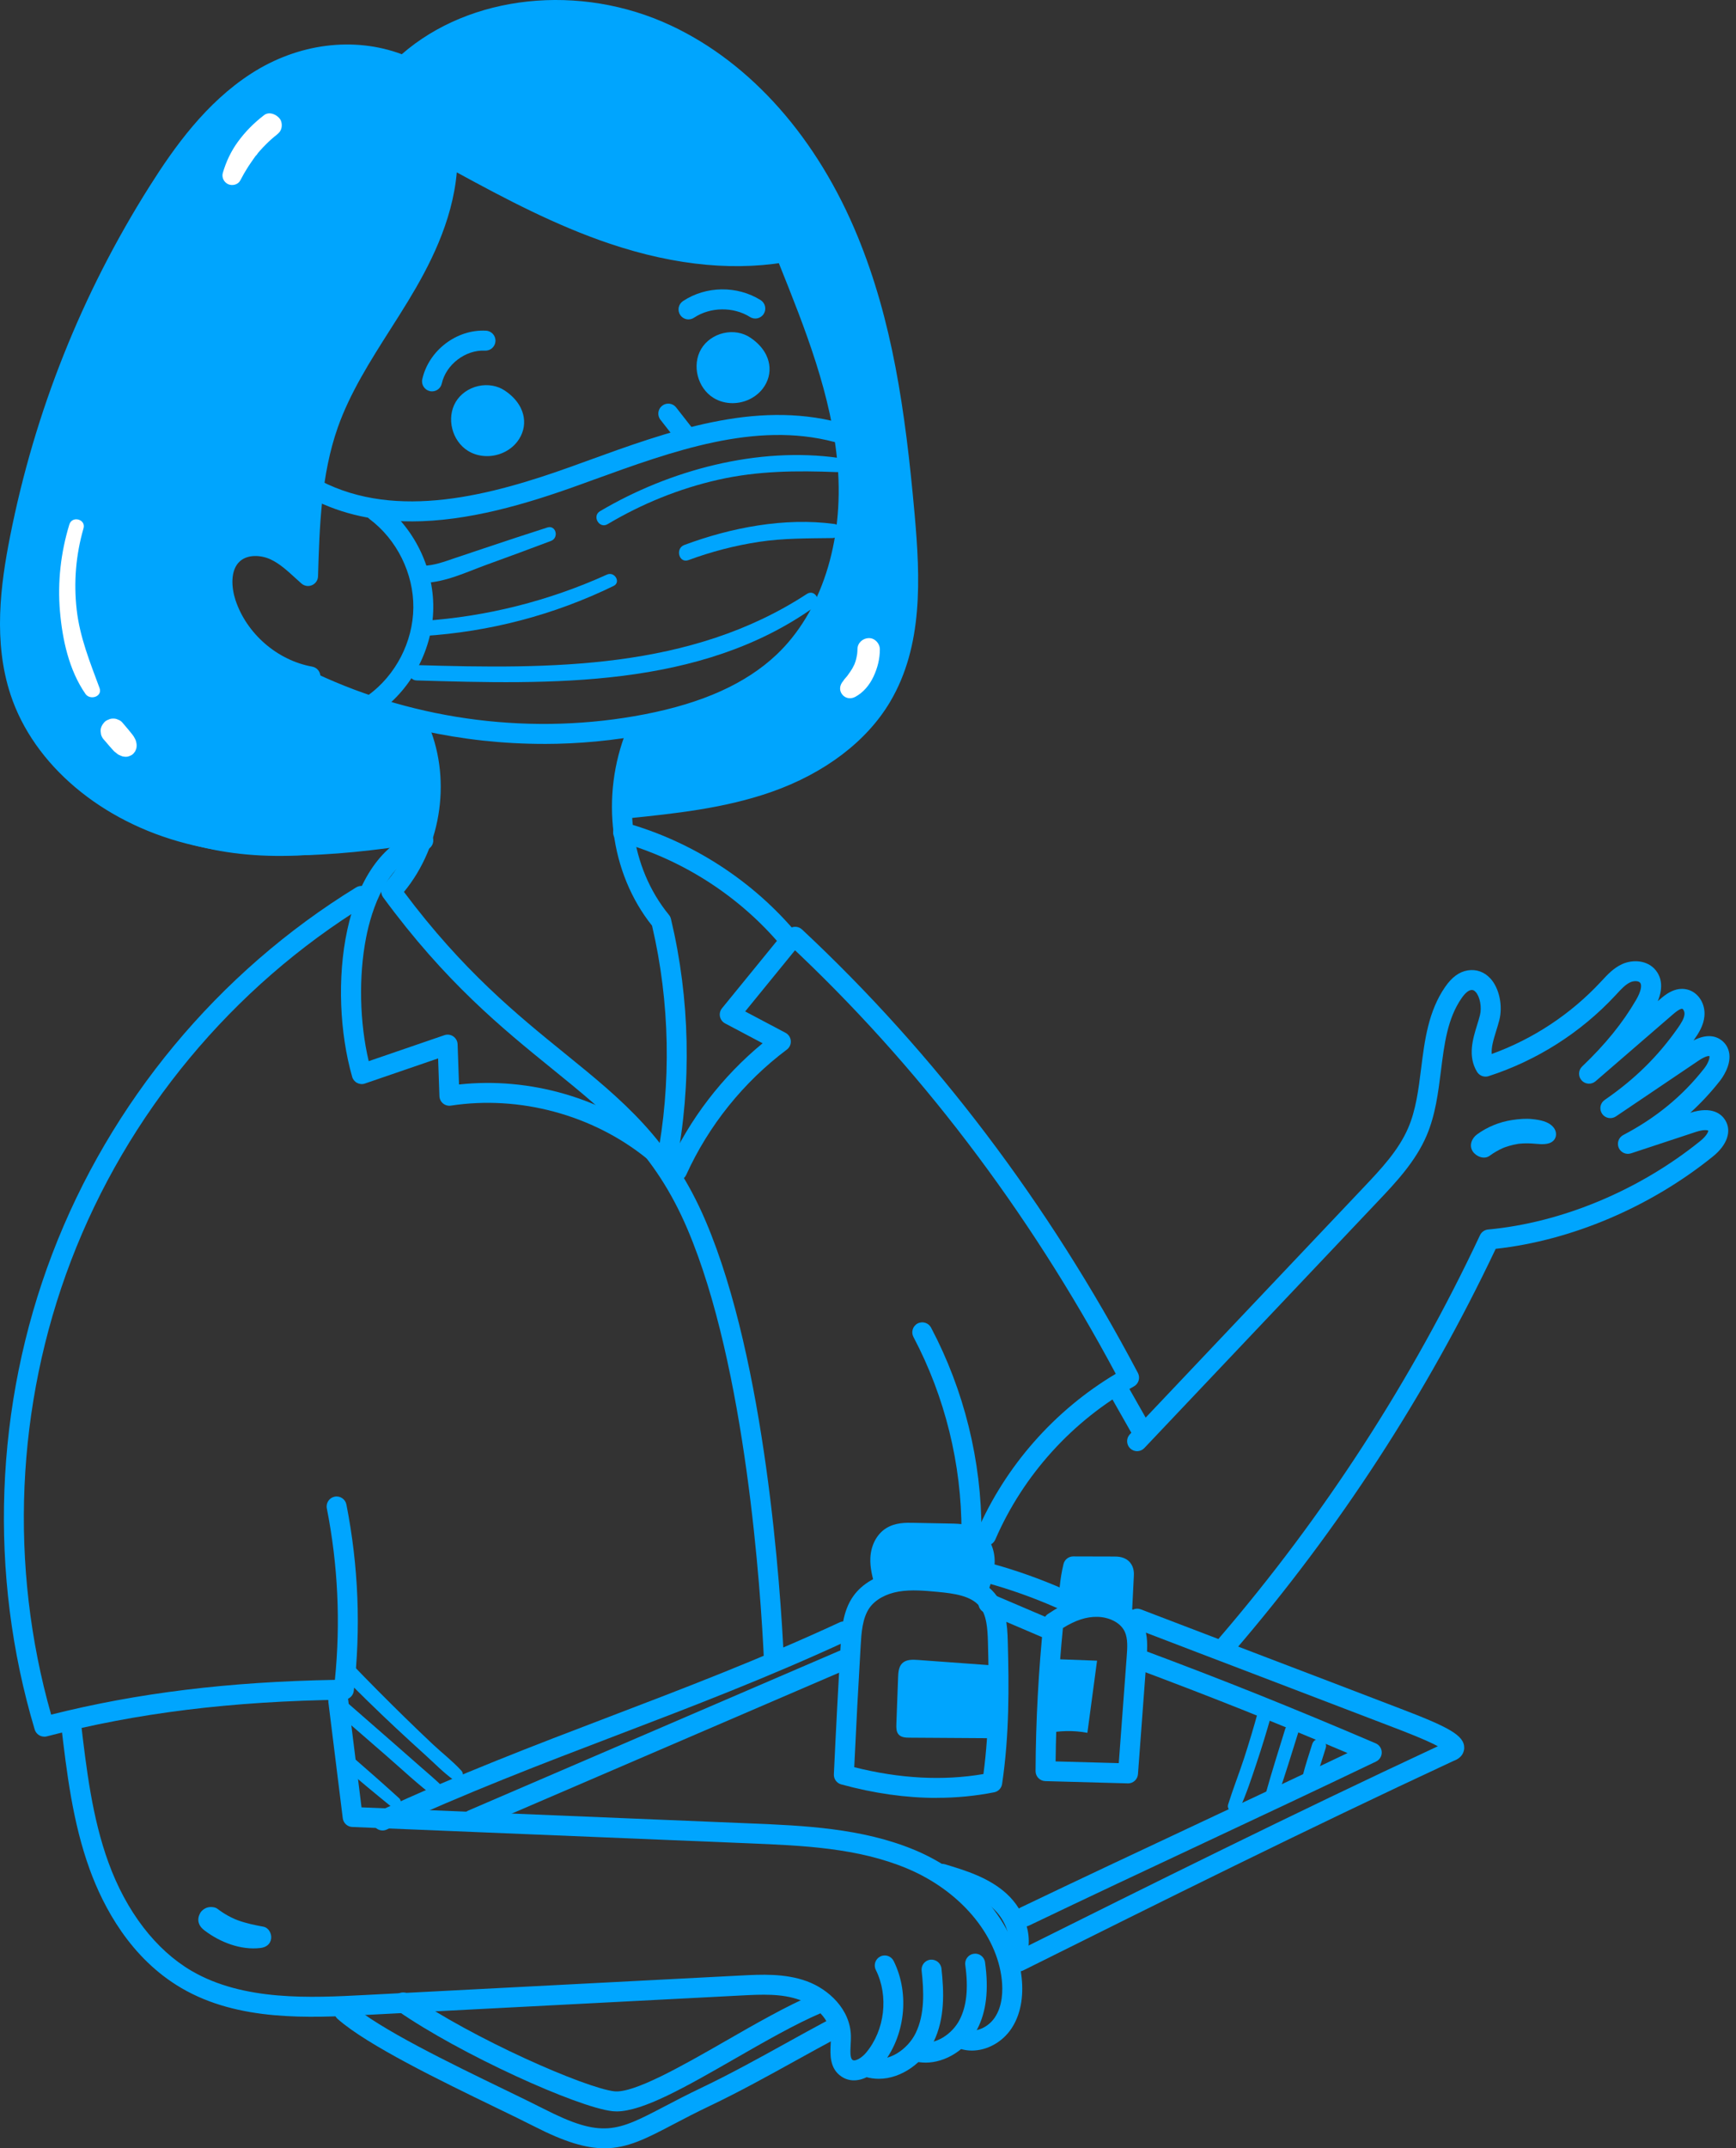 <svg xmlns="http://www.w3.org/2000/svg" width="211" height="261" viewBox="0 0 211 261" fill="none"><rect x="0" y="0" width="211" height="261" fill="#333333" stroke="none"/><path d="M60.414 48.063C59.41 47.813 58.314 47.83 57.373 48.262C56.433 48.694 55.679 49.584 55.546 50.611C55.343 52.206 56.732 53.698 58.307 54.01C60.135 54.372 62.215 53.229 62.65 51.419C63.085 49.608 61.507 47.528 60.41 48.059L60.414 48.063Z" fill="#00A5FE"></path><path d="M90.71 41.268C92.401 41.932 93.378 44.016 92.809 45.74C92.241 47.465 90.214 48.558 88.46 48.089C86.706 47.621 85.5 45.66 85.868 43.883C86.237 42.105 88.264 40.304 90.71 41.268Z" fill="#00A5FE"></path><path d="M51.207 101.494C52.09 97.756 52.23 93.838 51.609 90.047C51.512 89.449 51.383 88.828 51.011 88.349C50.582 87.794 49.894 87.515 49.243 87.259C45.322 85.728 41.398 84.193 37.478 82.661C33.706 80.943 30.58 78.222 28.636 74.809C27.473 72.769 26.835 69.935 28.486 68.267C29.723 67.021 31.809 67.005 33.394 67.752C34.982 68.5 36.185 69.855 37.341 71.174C36.797 60.678 39.531 50.036 45.07 41.101C49.19 34.456 55.051 28.014 54.795 20.199C67.079 26.548 81.257 30.588 95.591 31.183C98.096 36.938 100.561 42.783 102 48.923C103.439 55.063 103.817 61.572 102.09 67.636C99.046 78.322 89.334 86.568 77.03 87.761C76.12 91.203 75.804 94.802 76.103 98.35C76.103 98.188 76.103 98.025 75.648 97.802C81.934 97.742 88.317 97.191 94.185 94.928C100.049 92.665 105.392 88.502 107.974 82.767C110.094 78.056 110.213 72.713 110.154 67.546C110.021 55.488 109.087 43.258 104.984 31.921C100.877 20.584 93.261 10.121 82.493 4.699C71.717 -0.721 57.636 -0.222 48.392 8.058C43.462 5.725 37.461 6.313 32.617 8.822C27.772 11.331 23.994 15.573 21.217 20.268C19.775 22.704 18.485 25.382 16.216 26.96C10.229 37.476 5.707 48.827 2.819 60.579C0.816 68.742 -0.357 77.561 2.71 85.389C5.919 93.579 13.528 99.546 21.914 102.198C30.301 104.853 39.391 104.504 51.207 101.49V101.494Z" fill="#00A5FE"></path><path d="M107.728 186.626C107.27 188.171 106.811 189.713 106.353 191.258C110.489 191.59 114.626 191.919 118.766 192.252C119.793 190.783 119.391 188.623 118.151 187.331C116.912 186.038 115.035 185.52 113.244 185.553C111.453 185.586 109.712 186.108 107.731 186.63L107.728 186.626Z" fill="#00A5FE"></path><path d="M130.804 190.504C130.491 191.899 130.179 193.292 129.867 194.687C131.797 194.009 133.967 194.043 135.874 194.78C136.362 193.551 136.512 192.192 136.306 190.886C134.459 190.74 132.608 190.59 130.804 190.504Z" fill="#00A5FE"></path><path d="M127.85 201.555C129.681 201.625 131.511 201.694 133.339 201.761C132.947 204.682 132.558 207.602 132.166 210.523C130.478 210.207 128.724 210.244 127.049 210.629C127.162 207.712 127.278 204.795 127.847 201.555H127.85Z" fill="#00A5FE"></path><path d="M120.922 202.353L111.562 201.671C110.898 201.622 110.144 201.605 109.665 202.07C109.233 202.489 109.183 203.157 109.16 203.758C109.09 205.665 109.017 207.572 108.947 209.476C108.931 209.915 108.931 210.403 109.227 210.732C109.545 211.085 110.077 211.114 110.552 211.114C113.868 211.134 117.181 211.158 120.497 211.178C120.567 208.509 120.633 205.845 120.922 202.349V202.353Z" fill="#00A5FE"></path><path d="M188.81 136.963C188.215 136.229 187.129 136.059 186.252 135.963C185.424 135.873 184.597 135.953 183.776 136.076C182.265 136.302 180.773 136.913 179.537 137.81C178.899 138.272 178.523 139.143 178.995 139.874C179.401 140.502 180.377 140.914 181.059 140.415C181.564 140.043 182.108 139.734 182.68 139.475C182.743 139.452 182.906 139.385 182.966 139.365C183.119 139.312 183.275 139.262 183.434 139.216C183.766 139.119 184.109 139.04 184.451 138.983C184.464 138.983 184.511 138.973 184.554 138.967C184.597 138.96 184.647 138.957 184.664 138.953C184.826 138.937 184.989 138.927 185.152 138.917C185.478 138.903 185.807 138.907 186.132 138.923C186.84 138.957 187.614 139.116 188.305 138.887C189.182 138.594 189.365 137.644 188.814 136.963H188.81Z" fill="#00A5FE"></path><path d="M66.521 64.088C63.969 64.902 61.427 65.746 58.889 66.596C57.642 67.011 56.393 67.424 55.151 67.849C53.951 68.261 52.745 68.703 51.466 68.736C50.127 68.772 50.12 70.852 51.466 70.819C54.117 70.756 56.679 69.51 59.131 68.616C61.749 67.663 64.364 66.706 66.969 65.719C67.969 65.34 67.574 63.749 66.521 64.088Z" fill="#00A5FE"></path><path d="M101.98 55.641C92.132 54.229 81.386 57.1 72.93 62.107C71.92 62.705 72.837 64.283 73.85 63.682C78.027 61.197 82.552 59.359 87.294 58.286C92.128 57.193 96.833 57.166 101.747 57.359C102.711 57.396 102.967 55.784 101.98 55.641Z" fill="#00A5FE"></path><path d="M73.771 69.809C66.76 72.989 59.151 74.919 51.469 75.427C50.293 75.504 50.283 77.348 51.469 77.272C59.523 76.757 67.318 74.72 74.578 71.188C75.508 70.736 74.694 69.39 73.771 69.809Z" fill="#00A5FE"></path><path d="M101.425 63.662C95.384 62.835 88.829 64.104 83.174 66.211C82.037 66.636 82.526 68.473 83.679 68.048C86.46 67.021 89.334 66.274 92.264 65.829C95.248 65.377 98.192 65.413 101.192 65.37C102.133 65.357 102.428 63.798 101.425 63.659V63.662Z" fill="#00A5FE"></path><path d="M98.062 72.165C83.928 81.402 66.903 81.285 50.635 80.804C49.436 80.767 49.436 82.631 50.635 82.668C66.903 83.15 85.081 83.668 98.983 73.74C99.923 73.069 99.059 71.514 98.062 72.165Z" fill="#00A5FE"></path><path d="M12.096 83.582C10.94 80.458 9.7 77.418 9.322 74.079C8.943 70.746 9.219 67.414 10.149 64.191C10.468 63.084 8.767 62.622 8.431 63.715C7.391 67.105 6.982 70.71 7.285 74.245C7.581 77.704 8.378 81.405 10.385 84.302C10.946 85.113 12.488 84.645 12.096 83.582Z" fill="white"></path><path d="M16.535 90.06C16.478 89.871 16.379 89.698 16.282 89.525C16.183 89.349 16.047 89.2 15.924 89.04C15.817 88.907 15.714 88.771 15.601 88.642L14.844 87.751C14.704 87.602 14.541 87.495 14.352 87.436C14.169 87.339 13.973 87.296 13.761 87.303C13.551 87.296 13.352 87.339 13.169 87.436C12.98 87.499 12.814 87.602 12.677 87.751C12.408 88.044 12.209 88.426 12.229 88.834C12.245 88.971 12.265 89.107 12.282 89.243C12.355 89.502 12.485 89.728 12.677 89.918C12.9 90.177 13.123 90.436 13.345 90.695C13.455 90.825 13.571 90.951 13.684 91.077C13.741 91.14 13.797 91.207 13.857 91.263C13.917 91.323 13.99 91.373 14.056 91.423L14.113 91.469C14.193 91.532 14.332 91.659 14.422 91.702C14.458 91.718 14.495 91.735 14.535 91.748C14.634 91.791 14.777 91.865 14.88 91.891C14.96 91.915 15.173 91.941 15.256 91.944C15.415 91.951 15.531 91.928 15.661 91.881C15.864 91.805 16.063 91.725 16.216 91.559C16.249 91.522 16.389 91.34 16.415 91.3C16.478 91.203 16.588 90.861 16.568 90.948C16.635 90.652 16.618 90.353 16.532 90.064L16.535 90.06Z" fill="white"></path><path d="M105.575 77.524C104.837 77.557 104.219 78.119 104.219 78.88C104.219 79.079 104.199 79.278 104.179 79.478C104.126 79.797 104.06 80.116 103.957 80.421C103.927 80.508 103.894 80.594 103.864 80.681C103.857 80.694 103.854 80.707 103.847 80.721C103.774 80.88 103.694 81.033 103.608 81.186C103.425 81.508 103.199 81.8 102.99 82.106C102.933 82.172 102.877 82.239 102.82 82.305C102.714 82.432 102.581 82.565 102.505 82.714C102.488 82.734 102.472 82.757 102.452 82.777C102.06 83.242 101.967 83.86 102.359 84.365C102.734 84.854 103.379 84.96 103.92 84.678C104.934 84.15 105.685 83.229 106.166 82.206C106.658 81.159 106.944 80.046 106.94 78.883C106.94 78.172 106.319 77.494 105.585 77.528L105.575 77.524Z" fill="white"></path><path d="M34.052 14.497C33.676 13.916 32.733 13.501 32.102 13.986C30.879 14.926 29.835 15.966 28.925 17.212C28.084 18.358 27.476 19.651 27.081 21.013C26.918 21.571 27.234 22.166 27.756 22.389C28.261 22.601 28.945 22.432 29.211 21.91C29.497 21.352 29.809 20.807 30.148 20.279C30.317 20.013 30.503 19.757 30.679 19.498C30.762 19.375 30.849 19.252 30.935 19.129C30.985 19.063 31.032 18.996 31.081 18.93C31.081 18.93 31.081 18.93 31.085 18.926C31.184 18.87 31.284 18.677 31.357 18.587C31.454 18.474 31.55 18.362 31.65 18.249C31.859 18.013 32.078 17.79 32.301 17.564C32.523 17.341 32.749 17.122 32.985 16.913C33.108 16.803 33.234 16.694 33.364 16.591C33.45 16.521 33.849 16.212 33.544 16.444C33.852 16.209 34.092 15.983 34.198 15.594C34.291 15.252 34.251 14.796 34.055 14.494L34.052 14.497Z" fill="white"></path><path d="M32.012 234.077C30.975 233.891 29.925 233.668 28.935 233.309C28.829 233.27 28.722 233.23 28.613 233.186C28.576 233.17 28.536 233.153 28.5 233.137C28.254 233.024 28.011 232.907 27.772 232.778C27.297 232.519 26.842 232.223 26.413 231.894C26.121 231.671 25.569 231.648 25.234 231.741C24.878 231.837 24.493 232.113 24.317 232.445C24.127 232.801 24.034 233.233 24.164 233.625C24.293 234.03 24.533 234.286 24.868 234.542C26.742 235.971 29.284 236.954 31.663 236.665C32.321 236.586 32.862 236.227 32.956 235.526C33.035 234.927 32.66 234.197 32.012 234.08V234.077Z" fill="#00A5FE"></path><path d="M48.512 218.47C46.618 216.749 44.697 215.061 42.767 213.383C42.431 213.091 41.933 213.054 41.604 213.383C41.308 213.679 41.265 214.257 41.604 214.546C43.561 216.204 45.528 217.849 47.518 219.464C47.814 219.703 48.223 219.753 48.512 219.464C48.771 219.205 48.794 218.726 48.512 218.47Z" fill="#00A5FE"></path><path d="M53.971 217.238C53.057 216.301 52.027 215.464 51.047 214.596C50.034 213.699 49.014 212.805 47.994 211.915C45.983 210.157 43.973 208.403 41.963 206.645C41.112 205.901 39.86 207.147 40.717 207.891C42.764 209.669 44.811 211.443 46.857 213.221C48.884 214.982 50.868 216.869 53.024 218.464C53.755 219.002 54.572 217.853 53.971 217.238Z" fill="#00A5FE"></path><path d="M56.078 215.125C55.038 213.982 53.765 213.005 52.635 211.945C51.499 210.875 50.369 209.792 49.253 208.702C47.017 206.519 44.814 204.3 42.648 202.047C41.83 201.196 40.528 202.499 41.355 203.339C43.578 205.599 45.844 207.815 48.16 209.978C49.303 211.045 50.456 212.101 51.615 213.148C52.778 214.194 53.908 215.371 55.184 216.281C55.892 216.786 56.616 215.716 56.078 215.125Z" fill="#00A5FE"></path><path d="M160.545 211.29C160.083 211.184 159.638 211.43 159.495 211.885C159.089 213.187 158.647 214.487 158.318 215.809C158.219 216.214 158.448 216.693 158.877 216.792C159.332 216.895 159.697 216.653 159.86 216.234C160.349 214.958 160.727 213.639 161.143 212.34C161.279 211.915 160.983 211.39 160.548 211.29H160.545Z" fill="#00A5FE"></path><path d="M156.199 210.084C155.395 212.696 154.567 215.301 153.833 217.932C153.574 218.869 154.963 219.231 155.275 218.331C156.169 215.746 156.966 213.131 157.784 210.523C158.103 209.513 156.508 209.074 156.199 210.084Z" fill="#00A5FE"></path><path d="M152.896 207.981C152.374 209.882 151.81 211.772 151.198 213.646C150.587 215.517 149.856 217.354 149.271 219.235C149.025 220.032 150.281 220.597 150.643 219.813C151.477 217.999 152.105 216.075 152.737 214.181C153.374 212.277 153.959 210.357 154.504 208.423C154.793 207.39 153.182 206.944 152.899 207.981H152.896Z" fill="#00A5FE"></path><path d="M66.096 90.379C56.197 90.379 46.306 88.216 37.341 84C36.737 83.714 36.474 82.993 36.76 82.385C37.042 81.781 37.767 81.518 38.371 81.804C50.735 87.615 64.929 89.383 78.346 86.784C85.423 85.412 90.67 83.043 94.381 79.538C99.8 74.421 102.578 65.842 101.814 56.585C101.106 48.039 97.84 39.895 94.68 32.017C94.431 31.396 94.733 30.692 95.355 30.442C95.979 30.19 96.68 30.496 96.93 31.117C100.156 39.161 103.492 47.478 104.229 56.389C105.067 66.523 102.083 75.604 96.046 81.305C91.989 85.133 86.35 87.708 78.808 89.17C74.621 89.981 70.358 90.383 66.096 90.383V90.379Z" fill="#00A5FE"></path><path d="M49.994 63.343C45.797 63.343 41.687 62.562 37.85 60.575C37.255 60.267 37.022 59.535 37.331 58.941C37.64 58.346 38.371 58.114 38.966 58.422C48.259 63.234 59.679 60.213 69.621 56.622L71.219 56.043C81.273 52.392 91.67 48.621 102.006 51.345C102.654 51.515 103.04 52.179 102.87 52.827C102.701 53.475 102.04 53.861 101.388 53.691C91.783 51.156 81.752 54.801 72.046 58.323L70.445 58.904C63.966 61.247 56.865 63.347 49.994 63.347V63.343Z" fill="#00A5FE"></path><path d="M45.439 86.681C45.063 86.681 44.691 86.509 44.455 86.18C44.063 85.635 44.186 84.877 44.727 84.485C48.093 82.053 50.203 77.966 50.24 73.816C50.276 69.666 48.233 65.543 44.91 63.058C44.375 62.656 44.266 61.895 44.664 61.36C45.066 60.825 45.824 60.712 46.362 61.117C50.29 64.058 52.705 68.932 52.662 73.84C52.622 78.747 50.123 83.578 46.146 86.452C45.93 86.608 45.684 86.681 45.439 86.681Z" fill="#00A5FE"></path><path d="M37.737 83.399C37.667 83.399 37.594 83.392 37.524 83.379C32.434 82.468 27.932 78.558 26.32 73.647C25.563 71.341 25.489 68.221 27.553 66.38C29.364 64.769 32.035 64.901 33.883 65.752C34.8 66.174 35.597 66.749 36.315 67.35C36.511 61.914 36.916 56.379 38.777 51.106C40.352 46.65 42.903 42.637 45.372 38.756C46.106 37.603 46.837 36.453 47.545 35.29C50.33 30.715 53.177 25.196 53.184 18.95C53.184 18.521 53.41 18.125 53.778 17.906C54.144 17.687 54.602 17.68 54.978 17.886C61.331 21.362 67.903 24.953 74.847 27.296C82.572 29.898 89.719 30.565 96.096 29.27C96.75 29.143 97.391 29.562 97.524 30.216C97.657 30.874 97.235 31.512 96.577 31.645C89.779 33.024 82.207 32.336 74.073 29.592C67.554 27.396 61.437 24.169 55.52 20.943C54.981 27.017 52.13 32.419 49.618 36.55C48.904 37.726 48.163 38.892 47.419 40.058C45.023 43.826 42.545 47.72 41.063 51.913C39.029 57.675 38.837 63.951 38.654 70.018C38.641 70.487 38.358 70.906 37.926 71.092C37.494 71.281 36.999 71.205 36.644 70.896C36.384 70.67 36.119 70.427 35.849 70.181C34.926 69.334 33.966 68.46 32.866 67.952C31.773 67.45 30.148 67.307 29.161 68.188C27.968 69.251 28.124 71.384 28.616 72.889C29.959 76.976 33.706 80.232 37.943 80.99C38.601 81.106 39.042 81.737 38.923 82.395C38.817 82.983 38.308 83.395 37.73 83.395L37.737 83.399Z" fill="#00A5FE"></path><path d="M80.997 142.469C80.921 142.469 80.845 142.462 80.765 142.445C80.107 142.319 79.678 141.681 79.805 141.023C81.625 131.643 81.433 121.772 79.253 112.465C74.139 106.056 72.933 96.752 76.186 88.672C76.435 88.05 77.14 87.748 77.764 88.001C78.386 88.25 78.688 88.957 78.436 89.579C75.472 96.945 76.598 105.411 81.306 111.149C81.423 111.292 81.506 111.458 81.549 111.638C83.868 121.36 84.088 131.68 82.187 141.488C82.074 142.066 81.566 142.469 80.997 142.469Z" fill="#00A5FE"></path><path d="M94.055 202.705C93.411 202.705 92.876 202.196 92.846 201.548C92.474 193.534 90.7 166.086 83.549 149.313C79.559 139.947 74.08 135.508 67.145 129.882C61.048 124.938 54.141 119.336 46.568 109.016C46.226 108.548 46.263 107.903 46.655 107.478C51.23 102.507 52.473 94.749 49.668 88.609C49.389 88.001 49.658 87.279 50.266 87C50.871 86.728 51.592 86.99 51.871 87.602C54.928 94.3 53.769 102.683 49.097 108.362C56.261 117.934 62.843 123.277 68.671 128.002C75.582 133.607 81.549 138.445 85.775 148.366C93.085 165.511 94.886 193.325 95.265 201.439C95.295 202.107 94.78 202.675 94.109 202.708C94.089 202.708 94.069 202.708 94.052 202.708L94.055 202.705Z" fill="#00A5FE"></path><path d="M79.343 140.997C79.074 140.997 78.805 140.91 78.582 140.728C72.023 135.435 63.135 133.046 54.805 134.325C54.463 134.378 54.114 134.282 53.848 134.062C53.582 133.84 53.423 133.518 53.41 133.169L53.25 128.587L44.362 131.637C44.046 131.75 43.701 131.72 43.408 131.567C43.113 131.414 42.893 131.145 42.804 130.826C39.78 120.25 41.478 103.763 51.11 100.939C51.748 100.753 52.426 101.119 52.615 101.763C52.805 102.408 52.436 103.079 51.795 103.268C46.98 104.68 45.153 110.551 44.495 113.921C43.575 118.625 43.708 124.251 44.814 128.922L54.014 125.766C54.38 125.643 54.779 125.696 55.094 125.915C55.41 126.135 55.606 126.487 55.619 126.872L55.789 131.757C64.381 130.816 73.379 133.415 80.107 138.847C80.629 139.269 80.708 140.03 80.29 140.552C80.05 140.847 79.698 141.003 79.346 141.003L79.343 140.997Z" fill="#00A5FE"></path><path d="M82.297 143.455C82.13 143.455 81.958 143.422 81.795 143.346C81.183 143.07 80.914 142.349 81.194 141.741C83.828 135.943 87.782 130.793 92.69 126.749L88.128 124.334C87.805 124.164 87.58 123.858 87.507 123.503C87.433 123.147 87.526 122.779 87.756 122.496L94.431 114.309C89.43 108.601 82.709 104.358 75.405 102.308C74.761 102.125 74.385 101.457 74.565 100.813C74.744 100.168 75.415 99.789 76.06 99.972C84.154 102.238 91.57 107.049 96.943 113.515C97.315 113.96 97.315 114.608 96.949 115.057L90.57 122.882L95.474 125.477C95.84 125.669 96.082 126.038 96.115 126.453C96.149 126.869 95.966 127.271 95.634 127.517C90.361 131.471 86.131 136.737 83.403 142.741C83.2 143.19 82.758 143.452 82.3 143.452L82.297 143.455Z" fill="#00A5FE"></path><path d="M5.378 210.988C4.853 210.988 4.374 210.646 4.218 210.124C-1.427 191.251 -0.67 170.724 6.358 152.323C13.385 133.919 26.503 118.11 43.292 107.81C43.864 107.461 44.608 107.637 44.96 108.209C45.309 108.78 45.13 109.528 44.562 109.877C28.227 119.901 15.462 135.282 8.624 153.187C1.925 170.731 1.078 190.258 6.215 208.313C16.741 205.672 27.762 204.323 40.704 204.09C41.408 197.129 41.079 190.125 39.724 183.257C39.594 182.599 40.023 181.965 40.677 181.832C41.335 181.702 41.973 182.131 42.103 182.789C43.575 190.251 43.877 197.87 43 205.426C42.93 206.03 42.422 206.489 41.81 206.499C28.134 206.682 16.655 208.097 5.687 210.955C5.584 210.981 5.481 210.995 5.381 210.995L5.378 210.988Z" fill="#00A5FE"></path><path d="M119.862 187.776C119.703 187.776 119.537 187.743 119.381 187.677C118.766 187.411 118.483 186.696 118.749 186.082C122.198 178.114 128.162 171.346 135.615 166.907C124.919 146.928 111.536 129.368 95.826 114.695C95.338 114.236 95.311 113.472 95.767 112.98C96.225 112.489 96.993 112.465 97.481 112.924C113.656 128.032 127.391 146.16 138.306 166.804C138.615 167.389 138.399 168.11 137.825 168.432C130.355 172.592 124.368 179.201 120.972 187.045C120.773 187.504 120.328 187.776 119.859 187.776H119.862Z" fill="#00A5FE"></path><path d="M118.075 187.318C117.403 187.318 116.862 186.773 116.865 186.101C116.878 177.885 114.858 169.698 111.024 162.431C110.712 161.84 110.938 161.105 111.529 160.793C112.124 160.484 112.855 160.707 113.167 161.301C117.188 168.917 119.304 177.496 119.291 186.108C119.291 186.776 118.746 187.318 118.078 187.318H118.075Z" fill="#00A5FE"></path><path d="M103.787 252.747C103.276 252.747 102.764 252.611 102.286 252.292C100.81 251.315 100.9 249.567 100.966 248.291C100.983 247.992 101 247.696 100.993 247.417C100.953 245.301 99.013 243.633 97.222 242.982C95.019 242.181 92.534 242.307 90.135 242.433L44.498 244.799C37.597 245.155 29.012 245.603 22.064 241.543C15.854 237.918 12.564 231.691 10.9 227.106C8.82 221.374 8.105 215.301 7.414 209.426C7.335 208.762 7.813 208.157 8.478 208.081C9.139 207.994 9.743 208.476 9.823 209.144C10.498 214.882 11.195 220.816 13.182 226.279C15.342 232.23 18.934 236.908 23.29 239.45C29.613 243.141 37.8 242.722 44.375 242.377L90.012 240.011C92.534 239.882 95.391 239.732 98.056 240.702C100.684 241.659 103.362 244.095 103.422 247.371C103.429 247.706 103.412 248.059 103.392 248.417C103.352 249.185 103.306 250.059 103.628 250.271C103.934 250.474 104.724 250.042 105.286 249.364C107.552 246.63 108.03 242.503 106.449 239.323C106.15 238.725 106.396 237.998 106.994 237.699C107.595 237.4 108.319 237.645 108.618 238.243C110.615 242.254 110.011 247.464 107.153 250.913C106.313 251.926 105.047 252.747 103.794 252.747H103.787Z" fill="#00A5FE"></path><path d="M106.811 252.557C106.266 252.557 105.718 252.481 105.17 252.318C104.528 252.125 104.166 251.448 104.359 250.806C104.552 250.165 105.229 249.806 105.871 249.996C108 250.64 110.34 248.949 111.287 247.022C112.42 244.713 112.293 241.888 112.018 239.426C111.944 238.762 112.423 238.16 113.087 238.087C113.745 238.021 114.353 238.493 114.426 239.157C114.739 241.965 114.868 245.221 113.463 248.088C112.277 250.504 109.635 252.557 106.814 252.557H106.811Z" fill="#00A5FE"></path><path d="M112.479 250.59C112.044 250.59 111.609 250.54 111.187 250.434C110.536 250.275 110.14 249.617 110.3 248.969C110.459 248.318 111.114 247.912 111.768 248.082C113.689 248.547 115.742 247.098 116.619 245.417C117.49 243.752 117.719 241.569 117.324 238.735C117.231 238.071 117.693 237.459 118.357 237.366C119.012 237.266 119.633 237.735 119.726 238.399C120.195 241.749 119.882 244.41 118.772 246.54C117.483 249.012 114.938 250.594 112.486 250.594L112.479 250.59Z" fill="#00A5FE"></path><path d="M118.125 249.128C117.643 249.128 117.164 249.059 116.706 248.912C116.068 248.71 115.716 248.025 115.918 247.387C116.121 246.749 116.805 246.394 117.443 246.6C118.603 246.975 120.098 246.327 120.916 245.105C121.873 243.676 121.902 241.815 121.76 240.506C121.158 234.981 116.639 229.681 110.25 227.006C104.253 224.498 97.581 224.222 91.125 223.953L42.814 221.963C42.222 221.939 41.734 221.487 41.661 220.899L39.91 206.785C39.827 206.12 40.298 205.516 40.963 205.432C41.618 205.343 42.232 205.821 42.315 206.486L43.94 219.58L91.225 221.531C97.584 221.793 104.788 222.089 111.187 224.767C116.909 227.162 123.325 232.485 124.172 240.244C124.438 242.692 124.009 244.839 122.932 246.454C121.813 248.132 119.942 249.128 118.125 249.128Z" fill="#00A5FE"></path><path d="M123.271 239.244C123.075 239.244 122.873 239.194 122.69 239.094C122.102 238.772 121.889 238.034 122.211 237.45C123.218 235.619 122.191 233.21 120.716 231.867C118.948 230.259 116.397 229.492 114.144 228.814C113.503 228.621 113.141 227.943 113.333 227.302C113.526 226.661 114.207 226.302 114.845 226.491C117.344 227.246 120.175 228.096 122.348 230.073C124.564 232.087 125.959 235.669 124.338 238.616C124.119 239.018 123.703 239.244 123.275 239.244H123.271Z" fill="#00A5FE"></path><path d="M46.498 222.388C46.04 222.388 45.601 222.129 45.399 221.684C45.116 221.075 45.382 220.358 45.99 220.075C55.682 215.586 65.045 212.011 74.1 208.556C83.117 205.114 92.441 201.558 102.056 197.103C102.664 196.82 103.385 197.086 103.664 197.694C103.947 198.302 103.681 199.02 103.073 199.302C93.381 203.791 84.018 207.366 74.963 210.822C65.946 214.264 56.623 217.819 47.007 222.275C46.841 222.351 46.668 222.388 46.498 222.388Z" fill="#00A5FE"></path><path d="M113.848 218.431C110.11 218.431 106.229 217.882 102.242 216.789C101.697 216.64 101.325 216.131 101.352 215.563C101.594 210.333 101.873 205.017 102.186 199.761C102.285 198.063 102.422 195.74 103.708 193.926C104.794 192.394 106.615 191.344 108.831 190.966C110.678 190.653 112.496 190.826 114.254 190.989C116.712 191.221 119.251 191.614 120.879 193.551C122.268 195.205 122.437 197.382 122.49 199.468C122.633 204.878 122.696 210.669 121.799 216.739C121.723 217.248 121.337 217.65 120.836 217.749C118.57 218.198 116.237 218.424 113.842 218.424L113.848 218.431ZM103.824 214.699C109.339 216.091 114.612 216.374 119.53 215.533C120.274 209.961 120.211 204.582 120.078 199.538C120.032 197.81 119.919 196.172 119.032 195.116C117.992 193.88 115.991 193.594 114.034 193.408C112.433 193.258 110.781 193.102 109.243 193.361C107.688 193.624 106.392 194.341 105.691 195.332C104.807 196.578 104.698 198.422 104.611 199.904C104.322 204.821 104.056 209.795 103.827 214.699H103.824Z" fill="#00A5FE"></path><path d="M119.038 193.926C118.915 193.926 118.786 193.906 118.663 193.866C118.025 193.657 117.679 192.973 117.885 192.338C118.171 191.464 118.463 190.56 118.47 189.717C118.473 188.962 118.211 188.294 117.779 187.969C117.277 187.59 116.453 187.544 115.513 187.524L111.031 187.437C110.187 187.417 109.456 187.431 108.984 187.73C108.542 188.012 108.246 188.643 108.21 189.381C108.17 190.212 108.422 191.119 108.665 191.993C108.844 192.637 108.466 193.305 107.821 193.484C107.173 193.66 106.509 193.285 106.329 192.64C106.047 191.63 105.731 190.484 105.788 189.265C105.861 187.73 106.568 186.391 107.681 185.683C108.808 184.965 110.12 184.988 111.077 185.012L115.516 185.098C116.619 185.121 118.068 185.148 119.241 186.035C120.284 186.823 120.902 188.201 120.896 189.726C120.889 190.949 120.52 192.086 120.191 193.086C120.025 193.597 119.55 193.923 119.038 193.923V193.926Z" fill="#00A5FE"></path><path d="M137.104 216.666H137.07L127.046 216.391C126.388 216.371 125.863 215.832 125.866 215.171C125.893 209.117 126.222 202.994 126.84 196.967C126.876 196.608 127.069 196.285 127.368 196.086C129.515 194.641 131.415 193.983 133.409 194.013C135.877 194.049 138.04 195.319 138.921 197.249C139.569 198.668 139.453 200.203 139.363 201.435L138.313 215.547C138.266 216.181 137.738 216.67 137.104 216.67V216.666ZM128.302 213.998L135.98 214.208L136.944 201.253C137.02 200.246 137.103 199.106 136.715 198.252C136.153 197.023 134.631 196.452 133.372 196.435C132.056 196.405 130.711 196.847 129.192 197.791C128.661 203.16 128.362 208.602 128.302 213.998Z" fill="#00A5FE"></path><path d="M73.465 261C71.212 261 68.634 260.233 64.956 258.352C63.716 257.717 62.075 256.923 60.221 256.026C53.659 252.846 44.668 248.494 41.033 245.284C40.531 244.839 40.481 244.075 40.926 243.573C41.368 243.071 42.136 243.025 42.638 243.467C46.023 246.457 54.842 250.727 61.278 253.843C63.148 254.75 64.806 255.554 66.059 256.192C73.232 259.86 74.983 258.943 80.781 255.91C82.057 255.242 83.506 254.484 85.224 253.664C88.716 251.999 92.178 250.085 95.524 248.235C97.242 247.284 98.96 246.334 100.691 245.41C101.282 245.101 102.016 245.321 102.332 245.909C102.648 246.5 102.425 247.234 101.834 247.55C100.113 248.467 98.408 249.411 96.7 250.354C93.321 252.222 89.829 254.156 86.267 255.853C84.589 256.651 83.164 257.398 81.908 258.056C78.599 259.791 76.293 261 73.465 261Z" fill="#00A5FE"></path><path d="M123.843 239.519C123.398 239.519 122.969 239.274 122.756 238.848C122.457 238.247 122.7 237.523 123.301 237.22C139.911 228.947 157.076 220.394 174.765 212.154C173.28 211.357 170.486 210.29 169.26 209.822L168.645 209.586C163.535 207.625 158.395 205.662 153.251 203.698C148.085 201.728 142.918 199.757 137.785 197.784C137.16 197.545 136.848 196.844 137.087 196.219C137.326 195.594 138.03 195.282 138.652 195.521C143.782 197.491 148.949 199.462 154.112 201.432C159.255 203.396 164.402 205.356 169.512 207.32L170.12 207.552C176.041 209.812 178.005 210.825 177.965 212.377C177.955 212.716 177.812 213.53 176.663 213.938C158.691 222.292 141.247 230.984 124.374 239.387C124.202 239.473 124.016 239.513 123.836 239.513L123.843 239.519Z" fill="#00A5FE"></path><path d="M136.396 196.784C136.376 196.784 136.356 196.784 136.336 196.784C135.668 196.75 135.153 196.182 135.183 195.511L135.379 191.531L131.422 191.521C131.186 192.813 131.093 194.132 131.153 195.448C131.183 196.116 130.664 196.681 129.993 196.711C129.332 196.77 128.757 196.219 128.73 195.551C128.651 193.694 128.827 191.833 129.262 190.022C129.392 189.477 129.88 189.092 130.442 189.092H130.445L135.435 189.105C135.838 189.105 136.771 189.108 137.379 189.866C137.864 190.471 137.828 191.188 137.808 191.534L137.605 195.631C137.572 196.279 137.037 196.784 136.396 196.784Z" fill="#00A5FE"></path><path d="M128.87 195.425C128.707 195.425 128.541 195.391 128.382 195.322C125.654 194.119 122.816 193.105 119.942 192.315C119.297 192.139 118.919 191.471 119.095 190.823C119.274 190.178 119.939 189.799 120.587 189.979C123.57 190.803 126.524 191.856 129.358 193.105C129.97 193.375 130.249 194.092 129.98 194.704C129.78 195.156 129.335 195.428 128.87 195.428V195.425Z" fill="#00A5FE"></path><path d="M74.92 256.515C74.738 256.515 74.561 256.505 74.392 256.485C70.169 256.003 55.961 249.604 48.296 244.274C47.745 243.892 47.612 243.138 47.994 242.586C48.376 242.038 49.133 241.902 49.682 242.284C57.46 247.693 71.139 253.674 74.671 254.079C77.053 254.332 82.938 250.979 88.124 248.002C91.786 245.899 95.574 243.726 98.83 242.34C99.445 242.078 100.159 242.364 100.422 242.982C100.684 243.596 100.398 244.311 99.78 244.573C96.657 245.905 92.932 248.042 89.331 250.109C83.36 253.534 78.16 256.521 74.924 256.521L74.92 256.515Z" fill="#00A5FE"></path><path d="M124.567 234.054C124.115 234.054 123.68 233.801 123.474 233.366C123.185 232.761 123.441 232.037 124.042 231.748C131.299 228.269 138.316 224.98 145.101 221.797C151.145 218.962 157.372 216.042 163.784 212.982C154.637 209.104 147.141 206.124 137.791 202.628C137.163 202.392 136.844 201.698 137.08 201.07C137.316 200.442 138.014 200.126 138.642 200.359C148.859 204.173 156.866 207.383 167.207 211.802C167.645 211.988 167.931 212.417 167.941 212.892C167.951 213.367 167.682 213.806 167.253 214.012C159.976 217.5 152.936 220.8 146.131 223.993C139.35 227.173 132.335 230.462 125.089 233.934C124.919 234.017 124.74 234.054 124.564 234.054H124.567Z" fill="#00A5FE"></path><path d="M57.407 222.295C56.938 222.295 56.49 222.019 56.294 221.56C56.028 220.946 56.313 220.231 56.928 219.966L101.99 200.575C102.604 200.312 103.319 200.595 103.581 201.209C103.847 201.824 103.561 202.538 102.947 202.804L57.882 222.195C57.726 222.261 57.563 222.295 57.403 222.295H57.407Z" fill="#00A5FE"></path><path d="M127.345 199.086C127.185 199.086 127.026 199.056 126.87 198.99L119.653 195.91C119.038 195.647 118.749 194.933 119.015 194.318C119.281 193.703 119.989 193.414 120.607 193.68L127.823 196.76C128.438 197.023 128.727 197.737 128.461 198.352C128.265 198.814 127.817 199.089 127.345 199.089V199.086Z" fill="#00A5FE"></path><path d="M149.105 201.013C148.826 201.013 148.543 200.917 148.314 200.721C147.806 200.286 147.749 199.518 148.184 199.01C160.913 184.201 171.579 167.734 179.886 150.067C180.068 149.679 180.444 149.416 180.869 149.376C189.827 148.546 199.233 144.622 206.673 138.611C207.437 137.993 207.643 137.481 207.626 137.375C207.586 137.308 207.108 137.192 206.098 137.528L198.24 140.123C197.638 140.319 196.991 140.026 196.745 139.445C196.499 138.863 196.738 138.192 197.296 137.897C201.283 135.807 204.5 133.162 207.125 129.819C207.67 129.128 207.829 128.47 207.766 128.311C207.723 128.281 207.341 128.258 206.443 128.862L196.402 135.637C195.848 136.009 195.1 135.866 194.725 135.315C194.349 134.763 194.489 134.012 195.04 133.634C198.695 131.118 201.519 128.337 203.935 124.888C204.314 124.343 204.689 123.769 204.739 123.234C204.769 122.898 204.586 122.592 204.483 122.566C204.35 122.533 204.041 122.626 203.323 123.247L193.93 131.364C193.432 131.793 192.681 131.75 192.239 131.261C191.797 130.773 191.824 130.022 192.302 129.567C195.117 126.889 197.263 124.237 198.871 121.456C199.423 120.506 199.605 119.718 199.35 119.399C199.16 119.16 198.599 119.134 198.15 119.34C197.562 119.612 197.047 120.17 196.499 120.762L196.343 120.931C192.136 125.453 186.807 128.842 180.932 130.743C180.397 130.916 179.816 130.7 179.523 130.218C178.364 128.311 179.015 126.207 179.537 124.516C179.66 124.118 179.783 123.722 179.879 123.333C180.122 122.38 179.879 121.087 179.357 120.516C179.131 120.27 178.949 120.257 178.779 120.287C178.447 120.34 178.055 120.682 177.643 121.277C175.928 123.752 175.543 126.845 175.134 130.118C174.805 132.746 174.466 135.464 173.393 137.973C172.044 141.129 169.629 143.681 167.496 145.931L139.087 175.927C138.628 176.416 137.861 176.436 137.373 175.974C136.887 175.512 136.864 174.745 137.326 174.259L165.735 144.263C167.824 142.056 169.984 139.777 171.164 137.019C172.101 134.826 172.406 132.391 172.729 129.816C173.157 126.397 173.599 122.865 175.653 119.898C176.47 118.715 177.37 118.06 178.4 117.894C179.44 117.728 180.417 118.08 181.152 118.881C182.221 120.051 182.677 122.174 182.235 123.928C182.125 124.357 181.992 124.792 181.856 125.231C181.53 126.287 181.238 127.237 181.311 128.052C186.351 126.227 190.917 123.21 194.572 119.28L194.725 119.117C195.376 118.416 196.113 117.618 197.137 117.143C198.413 116.555 200.23 116.618 201.247 117.881C201.812 118.585 202.254 119.775 201.496 121.632L201.749 121.416C202.337 120.908 203.563 119.845 205.071 120.217C206.407 120.542 207.304 121.938 207.161 123.463C207.055 124.589 206.47 125.51 205.928 126.281C205.899 126.324 205.869 126.367 205.839 126.41C207.513 125.54 208.61 125.898 209.258 126.4C209.783 126.809 210.105 127.38 210.188 128.052C210.367 129.504 209.354 130.919 209.042 131.321C207.939 132.723 206.742 134.012 205.44 135.195C208.135 134.335 209.261 135.388 209.696 136.099C210.504 137.415 209.932 139.099 208.204 140.495C200.592 146.645 191.003 150.715 181.793 151.722C173.433 169.352 162.751 185.792 150.028 200.591C149.789 200.87 149.45 201.013 149.108 201.013H149.105Z" fill="#00A5FE"></path><path d="M138.715 174.947C138.293 174.947 137.881 174.728 137.658 174.333L134.91 169.492C134.581 168.91 134.784 168.169 135.366 167.84C135.947 167.511 136.688 167.714 137.017 168.299L139.765 173.14C140.094 173.721 139.891 174.462 139.31 174.791C139.12 174.898 138.914 174.947 138.712 174.947H138.715Z" fill="#00A5FE"></path><path d="M35.125 103.932C30.932 103.932 26.745 103.534 22.662 102.49C12.289 99.839 4.102 92.915 1.291 84.419C-0.846 77.959 0.058 71.058 1.228 65.157C4.225 50.009 9.926 35.705 18.173 22.644C21.197 17.856 25.031 12.483 30.537 8.935C36.225 5.267 43.006 4.41 48.834 6.589C57.128 -0.648 70.461 -2.1 81.569 3.11C91.298 7.672 99.358 16.79 104.266 28.781C108.399 38.885 110.014 49.561 111.167 62.483C111.861 70.284 112.204 78.471 108.197 85.249C105.352 90.064 100.216 93.958 93.733 96.224C88.001 98.228 81.951 98.849 76.1 99.45C75.435 99.507 74.837 99.035 74.771 98.367C74.701 97.699 75.186 97.104 75.854 97.035C81.566 96.45 87.473 95.842 92.936 93.931C98.88 91.855 103.558 88.333 106.11 84.013C109.751 77.853 109.413 70.105 108.751 62.695C107.618 49.989 106.04 39.517 102.023 29.695C97.348 18.265 89.719 9.603 80.542 5.3C70.049 0.382 57.456 1.851 49.914 8.875C49.565 9.201 49.054 9.29 48.615 9.104C43.369 6.885 37.105 7.579 31.852 10.968C26.742 14.261 23.107 19.371 20.226 23.933C12.139 36.742 6.547 50.767 3.607 65.622C2.5 71.211 1.633 77.727 3.593 83.651C6.145 91.37 13.684 97.686 23.263 100.135C32.118 102.397 41.624 101.46 50.575 100.108C51.233 100.018 51.855 100.464 51.954 101.125C52.054 101.789 51.599 102.404 50.938 102.507C45.787 103.281 40.455 103.926 35.128 103.926L35.125 103.932Z" fill="#00A5FE"></path><path d="M59.194 55.415C58.387 55.415 57.58 55.209 56.878 54.774C54.931 53.568 54.234 50.797 55.386 48.843C55.958 47.876 56.955 47.169 58.124 46.903C59.274 46.644 60.454 46.846 61.364 47.458C63.005 48.564 63.517 49.827 63.657 50.691C63.826 51.734 63.544 52.787 62.869 53.661C61.989 54.797 60.59 55.415 59.198 55.415H59.194ZM59.114 49.215C58.965 49.215 58.812 49.232 58.659 49.269C58.148 49.385 57.702 49.684 57.473 50.076C56.981 50.91 57.314 52.192 58.154 52.714C59.011 53.242 60.317 52.993 60.949 52.179C61.135 51.94 61.337 51.558 61.261 51.079C61.171 50.528 60.726 49.956 60.008 49.471C59.759 49.305 59.447 49.219 59.114 49.219V49.215Z" fill="#00A5FE"></path><path d="M89.031 48.98C88.224 48.98 87.417 48.77 86.712 48.335C84.769 47.129 84.071 44.358 85.22 42.404C85.792 41.437 86.789 40.729 87.958 40.464C89.105 40.201 90.287 40.407 91.195 41.018C92.836 42.125 93.348 43.388 93.487 44.255C93.657 45.298 93.374 46.351 92.7 47.225C91.819 48.361 90.42 48.98 89.028 48.98H89.031ZM88.952 42.779C88.802 42.779 88.649 42.796 88.496 42.833C87.985 42.949 87.54 43.248 87.31 43.637C86.819 44.471 87.151 45.753 87.992 46.275C88.832 46.797 90.165 46.544 90.786 45.74C90.972 45.501 91.175 45.119 91.098 44.64C91.008 44.089 90.563 43.517 89.846 43.032C89.596 42.866 89.284 42.779 88.952 42.779Z" fill="#00A5FE"></path><path d="M52.512 47.547C52.426 47.547 52.336 47.538 52.247 47.518C51.592 47.371 51.18 46.724 51.326 46.072C52.104 42.59 55.493 39.982 59.068 40.175C59.736 40.208 60.251 40.776 60.221 41.444C60.188 42.112 59.626 42.633 58.948 42.597C56.579 42.484 54.214 44.275 53.695 46.601C53.569 47.165 53.067 47.547 52.512 47.547Z" fill="#00A5FE"></path><path d="M83.685 38.806C83.293 38.806 82.908 38.616 82.672 38.261C82.303 37.702 82.456 36.952 83.014 36.579C85.812 34.725 89.603 34.679 92.447 36.46C93.015 36.815 93.185 37.563 92.829 38.131C92.474 38.699 91.726 38.872 91.158 38.513C89.138 37.244 86.337 37.281 84.353 38.6C84.147 38.736 83.915 38.802 83.685 38.802V38.806Z" fill="#00A5FE"></path><path d="M83.19 53.967C82.832 53.967 82.473 53.808 82.234 53.502L80.273 50.997C79.861 50.468 79.954 49.707 80.479 49.295C81.007 48.883 81.768 48.973 82.18 49.501L84.141 52.007C84.553 52.535 84.46 53.296 83.935 53.708C83.712 53.881 83.45 53.967 83.187 53.967H83.19Z" fill="#00A5FE"></path></svg>